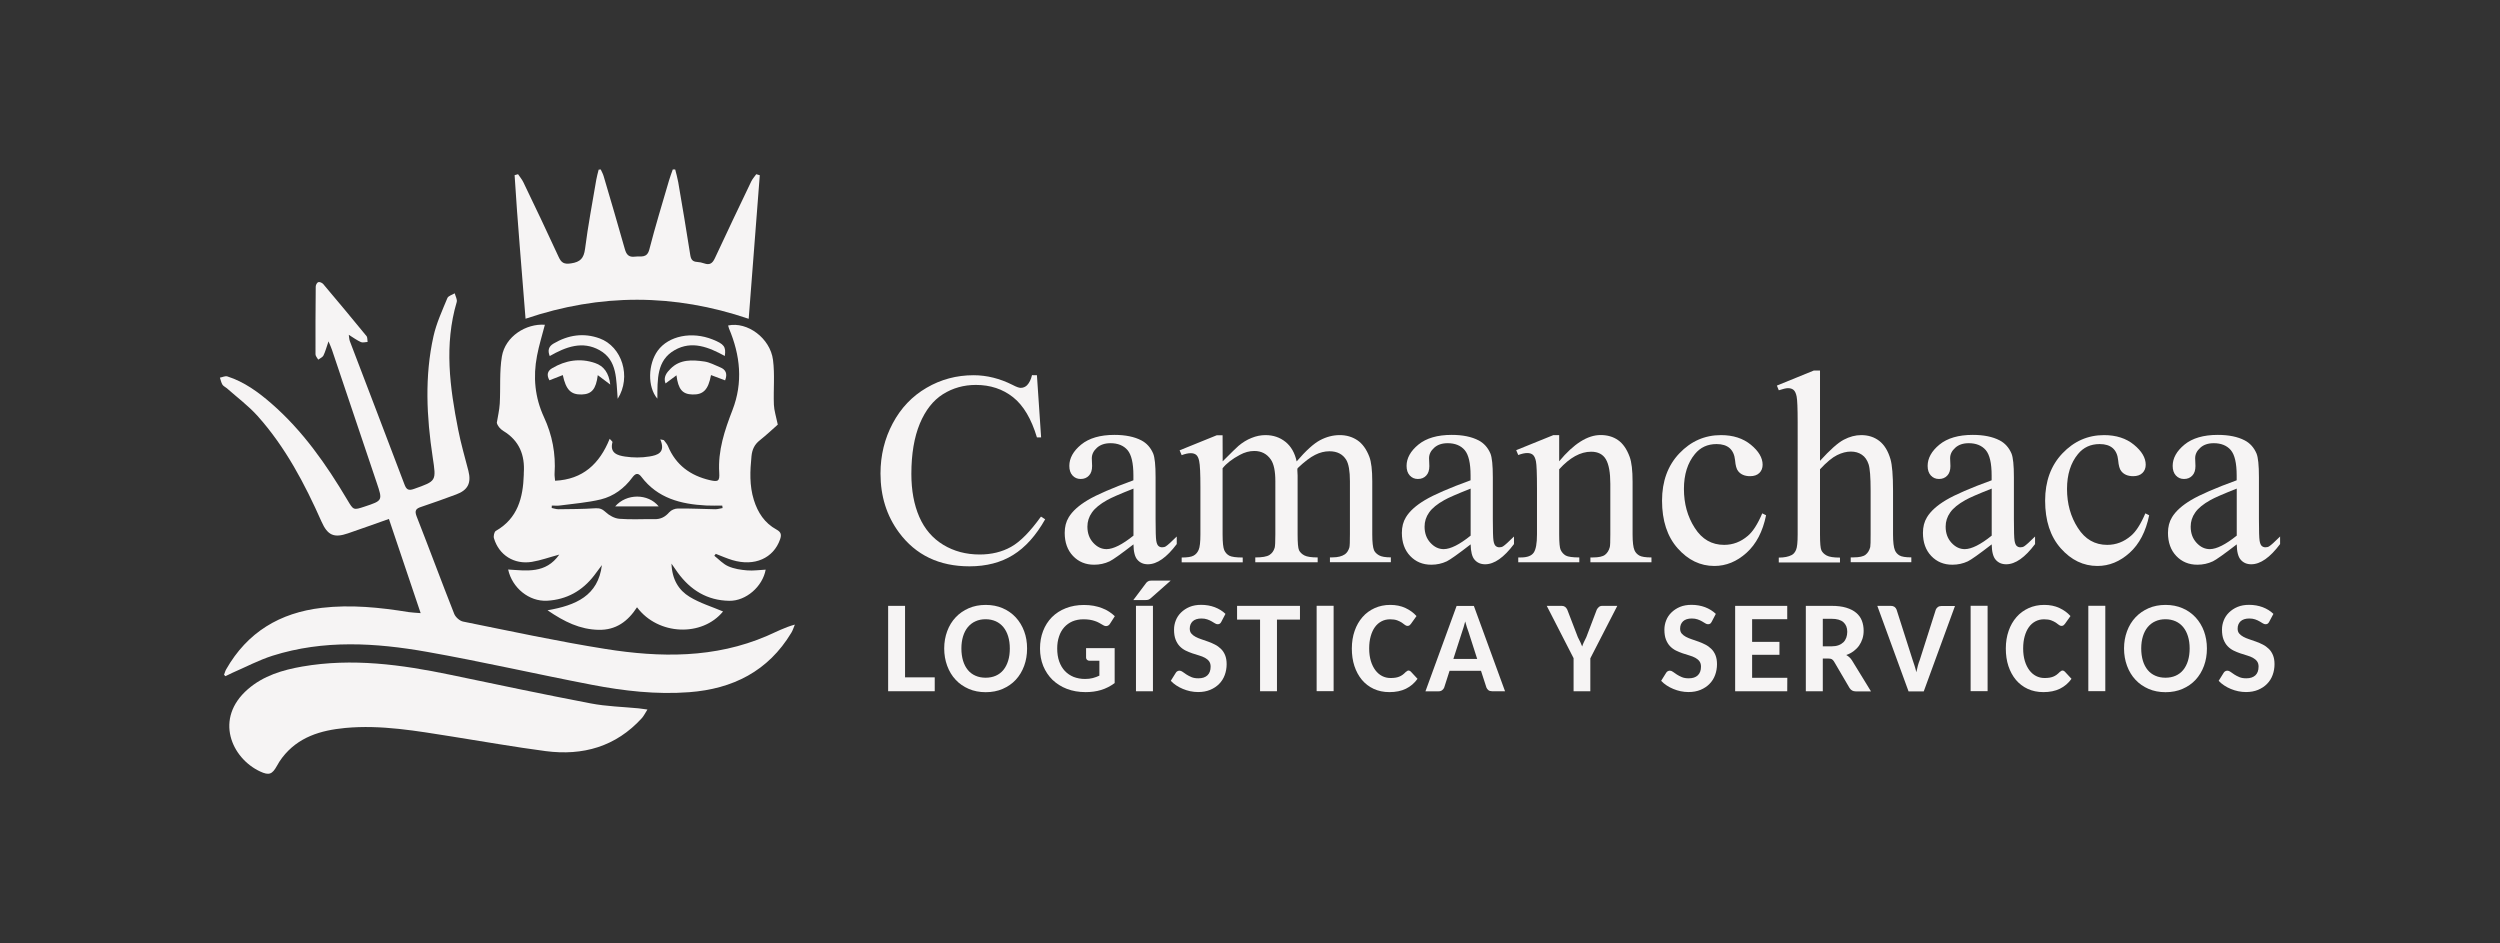 <?xml version="1.0" encoding="utf-8"?>
<!-- Generator: Adobe Illustrator 26.0.1, SVG Export Plug-In . SVG Version: 6.00 Build 0)  -->
<svg version="1.1" id="Capa_1" xmlns="http://www.w3.org/2000/svg" xmlns:xlink="http://www.w3.org/1999/xlink" x="0px" y="0px"
	 viewBox="0 0 340.26 128.38" style="enable-background:new 0 0 340.26 128.38;" xml:space="preserve">
<rect x="0" y="0" width="340.26" height="128.38" fill="#333333" stroke="none"/>
<style type="text/css">
	.st0{display:none;}
	.st1{fill:#F6F4F4;}
</style>
<g id="fondo" class="st0">
</g>
<g id="camanchaca">
	<g>
		<path class="st1" d="M104.39,86.55c-7.11,3.06-14.54,2.96-21.96,1.78c-6.5-1.03-12.94-2.43-19.4-3.73
			c-0.46-0.09-1.03-0.6-1.21-1.05c-1.74-4.4-3.38-8.85-5.11-13.25c-0.33-0.85-0.08-1.09,0.67-1.33c1.58-0.52,3.14-1.1,4.7-1.67
			c1.61-0.59,2.09-1.57,1.67-3.22c-0.48-1.86-1.02-3.71-1.39-5.6c-1.14-5.77-1.92-11.55-0.2-17.37c0.1-0.34-0.17-0.79-0.27-1.19
			c-0.35,0.21-0.88,0.35-1,0.65c-0.7,1.7-1.49,3.4-1.89,5.19c-1.22,5.46-0.94,10.97-0.11,16.46c0.49,3.27,0.55,3.23-2.56,4.33
			c-0.76,0.27-1.03,0.06-1.29-0.64c-2.46-6.5-4.95-13-7.43-19.49c-0.08-0.22-0.08-0.46-0.14-0.85c0.64,0.4,1.12,0.75,1.65,0.99
			c0.25,0.11,0.6-0.01,0.91-0.02c-0.05-0.27,0-0.62-0.15-0.8c-1.95-2.38-3.91-4.74-5.9-7.09c-0.14-0.16-0.48-0.31-0.66-0.25
			c-0.17,0.05-0.35,0.39-0.35,0.6c-0.03,3.08-0.04,6.15-0.03,9.23c0,0.24,0.24,0.48,0.37,0.72c0.24-0.18,0.59-0.32,0.71-0.56
			c0.26-0.53,0.41-1.13,0.69-1.93c0.23,0.55,0.37,0.84,0.47,1.15c2.03,6.03,4.06,12.06,6.09,18.09c0.82,2.43,0.82,2.43-1.65,3.25
			c-1.52,0.5-1.51,0.5-2.34-0.9c-2.87-4.83-6.06-9.4-10.33-13.12c-1.79-1.56-3.71-2.96-6.01-3.7c-0.29-0.09-0.67,0.11-1.01,0.17
			c0.11,0.32,0.17,0.67,0.34,0.95c0.13,0.21,0.4,0.32,0.6,0.49c1.41,1.25,2.94,2.39,4.19,3.78c3.79,4.24,6.41,9.22,8.7,14.38
			c0.83,1.86,1.69,2.25,3.6,1.59c1.81-0.62,3.62-1.27,5.57-1.96c1.44,4.27,2.85,8.45,4.32,12.82c-0.69-0.06-1.16-0.07-1.62-0.14
			c-3.93-0.64-7.87-1.04-11.84-0.58c-5.69,0.66-10.13,3.31-13.01,8.37c-0.13,0.23-0.2,0.5-0.29,0.74c0.06,0.06,0.13,0.12,0.19,0.19
			c0.31-0.15,0.61-0.31,0.93-0.45c1.83-0.79,3.61-1.74,5.5-2.34c6.94-2.19,14.01-1.76,21.01-0.52c7.5,1.33,14.93,3.04,22.42,4.48
			c4.37,0.84,8.79,1.35,13.26,1.01c5.93-0.45,10.75-2.85,13.9-8.09c0.21-0.34,0.32-0.74,0.48-1.11
			C106.75,85.4,105.6,86.03,104.39,86.55"/>
		<path class="st1" d="M80.42,95.74c-6.39-1.22-12.76-2.57-19.13-3.9c-6.67-1.39-13.36-2.3-20.16-1.12
			c-2.69,0.47-5.28,1.25-7.39,3.08c-4.62,4.01-2.22,9.39,1.66,11.2c1.22,0.57,1.65,0.39,2.29-0.76c0.21-0.39,0.45-0.77,0.72-1.12
			c2.16-2.82,5.24-3.72,8.57-4.04c4.92-0.46,9.74,0.41,14.57,1.17c4.24,0.67,8.46,1.42,12.72,1.98c5.06,0.66,9.55-0.6,13.09-4.49
			c0.27-0.3,0.45-0.69,0.76-1.17c-0.54-0.07-0.86-0.12-1.19-0.16C84.76,96.2,82.55,96.15,80.42,95.74"/>
		<path class="st1" d="M101.9,43.39c0.51-6.64,1.01-13.09,1.51-19.54c-0.16-0.05-0.32-0.09-0.48-0.14c-0.23,0.33-0.52,0.64-0.69,1
			c-1.66,3.47-3.32,6.94-4.94,10.43c-0.33,0.71-0.71,0.97-1.45,0.71c-0.31-0.11-0.65-0.18-0.98-0.2c-0.65-0.04-0.84-0.38-0.93-0.99
			c-0.51-3.29-1.07-6.58-1.63-9.86c-0.1-0.58-0.27-1.15-0.41-1.73c-0.11,0-0.22-0.01-0.33-0.01c-0.17,0.5-0.37,0.99-0.51,1.49
			c-0.91,3.12-1.87,6.24-2.68,9.39c-0.32,1.26-1.17,0.89-1.96,0.99c-0.85,0.11-1.17-0.29-1.38-1.04c-0.93-3.31-1.91-6.61-2.88-9.91
			c-0.09-0.32-0.26-0.61-0.4-0.92c-0.09,0.01-0.19,0.02-0.28,0.03c-0.11,0.45-0.24,0.89-0.32,1.35c-0.53,3.14-1.13,6.27-1.53,9.42
			c-0.17,1.3-0.64,1.8-1.92,1.99c-0.94,0.14-1.31-0.08-1.68-0.89c-1.56-3.4-3.17-6.77-4.79-10.14c-0.19-0.4-0.48-0.74-0.73-1.11
			l-0.47,0.13c0.4,6.47,0.98,12.93,1.49,19.54C81.73,39.92,91.76,39.95,101.9,43.39"/>
		<path class="st1" d="M80.99,49.41c-2.04-0.7-4.01-0.38-5.85,0.71c-0.63,0.37-0.77,0.92-0.36,1.64c0.63-0.25,1.21-0.48,1.82-0.71
			c0.43,2.02,1.11,2.68,2.58,2.64c1.35-0.04,1.94-0.72,2.18-2.63c0.53,0.4,1.01,0.76,1.7,1.28C82.87,50.76,82.19,49.82,80.99,49.41"
			/>
		<path class="st1" d="M92.07,51.08c0.24,1.91,0.81,2.57,2.16,2.61c1.49,0.05,2.17-0.64,2.54-2.64c0.64,0.24,1.27,0.48,1.92,0.72
			c0.35-0.9,0.1-1.47-0.68-1.78c-0.72-0.29-1.42-0.69-2.17-0.79c-1.62-0.23-3.29-0.32-4.58,0.99c-0.52,0.52-1.01,1.12-0.68,2
			C91.1,51.79,91.55,51.46,92.07,51.08"/>
		<path class="st1" d="M81.62,46.06c-2.19-0.8-4.29-0.47-6.28,0.7c-0.68,0.4-0.82,0.94-0.52,1.7c2.2-1.26,4.45-2.1,6.78-0.8
			c2.47,1.38,2.24,4.01,2.47,6.62C85.97,51.27,84.65,47.17,81.62,46.06"/>
		<path class="st1" d="M98.65,48.45c0.18-1.27-0.1-1.62-1.64-2.24c-2.86-1.15-6.02-0.5-7.49,1.52c-1.31,1.81-1.43,4.91-0.05,6.53
			c0.02-2.63-0.11-5.21,2.36-6.61C94.18,46.31,96.47,47.26,98.65,48.45"/>
		<path class="st1" d="M83.73,68.92h5.92C88.2,67.14,85.26,67.15,83.73,68.92 M97.36,69.31c-1.7-0.03-3.4-0.12-5.1-0.1
			c-0.4,0-0.91,0.21-1.17,0.51c-0.56,0.64-1.17,0.96-2.02,0.94c-1.59-0.03-3.19,0.08-4.77-0.05c-0.65-0.05-1.38-0.45-1.87-0.91
			c-0.46-0.43-0.82-0.56-1.44-0.52c-1.66,0.11-3.33,0.11-4.99,0.13c-0.3,0-0.61-0.11-0.91-0.17c0-0.11,0.01-0.22,0.01-0.33
			c0.37,0,0.75,0.04,1.11-0.01c1.86-0.25,3.75-0.39,5.57-0.83c1.75-0.43,3.2-1.51,4.29-2.99c0.38-0.51,0.75-0.71,1.22-0.09
			c2.21,2.93,5.38,3.73,8.81,3.91c0.73,0.04,1.47,0.01,2.2,0.01c0.02,0.11,0.04,0.23,0.05,0.34C98.02,69.2,97.69,69.31,97.36,69.31
			 M105.69,72.08c-1.62-0.88-2.55-2.31-3.09-4.04c-0.61-1.96-0.52-3.94-0.32-5.95c0.09-0.91,0.41-1.6,1.14-2.17
			c0.94-0.75,1.82-1.58,2.44-2.13c-0.23-1.12-0.5-1.91-0.53-2.71c-0.08-2.03,0.14-4.09-0.12-6.09c-0.38-2.97-3.5-5.25-6.11-4.69
			c0.04,0.14,0.07,0.28,0.12,0.41c1.54,3.65,1.93,7.35,0.47,11.11c-1.06,2.74-1.99,5.5-1.8,8.51c0.07,1.14-0.12,1.29-1.28,1.02
			c-2.65-0.62-4.63-2.06-5.7-4.64c-0.12-0.3-0.37-0.54-0.56-0.81c-0.16-0.03-0.32-0.07-0.48-0.1c0.78,1.85-0.44,2.16-1.49,2.33
			c-1.08,0.18-2.22,0.17-3.3,0.01c-1-0.15-2.13-0.45-1.72-1.97c0.02-0.06-0.13-0.16-0.38-0.45c-1.37,3.4-3.64,5.53-7.43,5.71
			c-0.03-0.4-0.09-0.69-0.07-0.98c0.18-2.68-0.32-5.26-1.44-7.67c-1.25-2.7-1.5-5.48-0.95-8.35c0.27-1.43,0.71-2.83,1.07-4.23
			c-2.55-0.19-5.39,1.58-5.85,4.31c-0.35,2.09-0.17,4.27-0.29,6.41c-0.05,0.88-0.26,1.74-0.4,2.61c0.08,0.41,0.44,0.85,0.9,1.13
			c2.17,1.32,2.94,3.29,2.77,5.72c0,0.07,0,0.15,0,0.22c-0.1,3.14-0.82,5.95-3.81,7.66c-0.21,0.12-0.34,0.71-0.25,1
			c0.68,2.29,2.74,3.6,5.16,3.21c1.21-0.2,2.39-0.63,3.73-0.99c-1.84,2.63-4.45,2.19-6.96,2.03c0.55,2.52,2.86,4.38,5.3,4.25
			c2.67-0.15,4.81-1.35,6.43-3.47c0.35-0.46,0.69-0.92,1.03-1.38c-0.51,4.17-3.54,5.48-7.4,6.15c2.32,1.59,4.42,2.6,6.93,2.66
			c2.39,0.06,4.01-1.16,5.25-3.07c2.88,3.85,8.88,4.04,11.71,0.57c-1.51-0.64-3.14-1.13-4.55-1.99c-1.48-0.9-2.39-2.35-2.47-4.52
			c0.4,0.58,0.62,0.9,0.85,1.22c1.74,2.39,4.03,3.8,7.03,3.84c2.26,0.03,4.52-1.93,4.94-4.24c-0.85,0.04-1.7,0.17-2.52,0.1
			c-0.87-0.07-1.78-0.21-2.57-0.56c-0.71-0.31-1.28-0.94-1.9-1.43c0.07-0.09,0.13-0.17,0.2-0.26c0.75,0.29,1.49,0.62,2.26,0.85
			c3.01,0.9,5.59-0.25,6.49-2.82C106.38,72.8,106.33,72.43,105.69,72.08"/>
		<path class="st1" d="M141.13,51.07l0.57,8.46h-0.57c-0.76-2.53-1.84-4.35-3.25-5.47c-1.41-1.11-3.09-1.67-5.06-1.67
			c-1.65,0-3.14,0.42-4.48,1.26c-1.33,0.84-2.38,2.17-3.15,4.01c-0.76,1.84-1.15,4.12-1.15,6.84c0,2.25,0.36,4.2,1.08,5.85
			s1.81,2.92,3.26,3.8c1.45,0.88,3.1,1.32,4.96,1.32c1.61,0,3.04-0.35,4.27-1.04c1.24-0.69,2.59-2.06,4.07-4.12l0.57,0.37
			c-1.25,2.21-2.7,3.83-4.37,4.86c-1.66,1.03-3.64,1.54-5.93,1.54c-4.12,0-7.31-1.53-9.58-4.59c-1.69-2.28-2.53-4.95-2.53-8.04
			c0-2.48,0.56-4.76,1.67-6.84s2.64-3.69,4.6-4.83c1.95-1.14,4.08-1.71,6.39-1.71c1.8,0,3.57,0.44,5.32,1.32
			c0.51,0.27,0.88,0.4,1.1,0.4c0.33,0,0.62-0.12,0.86-0.35c0.32-0.33,0.54-0.79,0.68-1.38L141.13,51.07L141.13,51.07z"/>
		<path class="st1" d="M154.27,72.9v-6.4c-1.85,0.73-3.04,1.25-3.58,1.56c-0.97,0.54-1.66,1.1-2.07,1.69
			c-0.42,0.59-0.62,1.23-0.62,1.93c0,0.88,0.26,1.61,0.79,2.19s1.13,0.87,1.82,0.87C151.53,74.73,152.75,74.12,154.27,72.9
			 M154.27,74.09c-1.72,1.33-2.81,2.1-3.25,2.31c-0.66,0.31-1.36,0.46-2.11,0.46c-1.16,0-2.12-0.4-2.87-1.19s-1.13-1.84-1.13-3.14
			c0-0.82,0.18-1.53,0.55-2.13c0.5-0.83,1.37-1.61,2.61-2.35c1.24-0.73,3.3-1.63,6.19-2.68v-0.66c0-1.68-0.27-2.82-0.8-3.45
			c-0.53-0.62-1.31-0.94-2.32-0.94c-0.77,0-1.38,0.21-1.84,0.62c-0.46,0.42-0.7,0.89-0.7,1.43l0.04,1.06c0,0.56-0.14,1-0.43,1.3
			c-0.29,0.31-0.66,0.46-1.13,0.46c-0.45,0-0.82-0.16-1.11-0.48s-0.43-0.75-0.43-1.3c0-1.05,0.54-2.02,1.61-2.9
			c1.08-0.88,2.59-1.32,4.53-1.32c1.49,0,2.71,0.25,3.67,0.75c0.72,0.38,1.25,0.97,1.6,1.78c0.22,0.53,0.33,1.6,0.33,3.23v5.7
			c0,1.6,0.03,2.58,0.09,2.94s0.16,0.6,0.3,0.72s0.3,0.18,0.49,0.18c0.2,0,0.37-0.04,0.51-0.13c0.26-0.16,0.75-0.61,1.49-1.34v1.03
			c-1.37,1.83-2.68,2.75-3.93,2.75c-0.6,0-1.08-0.21-1.43-0.62C154.46,75.8,154.28,75.09,154.27,74.09"/>
		<path class="st1" d="M166.41,62.79c1.22-1.22,1.94-1.93,2.16-2.11c0.55-0.46,1.14-0.83,1.78-1.08c0.64-0.26,1.27-0.38,1.89-0.38
			c1.05,0,1.96,0.31,2.72,0.92c0.76,0.61,1.27,1.5,1.52,2.66c1.26-1.47,2.32-2.43,3.19-2.89s1.76-0.69,2.68-0.69
			c0.89,0,1.68,0.23,2.38,0.69c0.69,0.46,1.24,1.21,1.64,2.25c0.27,0.71,0.4,1.82,0.4,3.34v7.23c0,1.05,0.08,1.77,0.24,2.16
			c0.12,0.27,0.35,0.5,0.68,0.69c0.33,0.19,0.87,0.28,1.61,0.28v0.66h-8.29v-0.66h0.35c0.72,0,1.28-0.14,1.69-0.42
			c0.28-0.2,0.48-0.51,0.61-0.94c0.05-0.21,0.07-0.8,0.07-1.78v-7.23c0-1.37-0.17-2.34-0.5-2.9c-0.48-0.78-1.24-1.17-2.29-1.17
			c-0.65,0-1.3,0.16-1.95,0.49c-0.65,0.32-1.45,0.93-2.38,1.81l-0.04,0.2l0.04,0.79v8.02c0,1.15,0.06,1.86,0.19,2.15
			c0.13,0.28,0.37,0.52,0.72,0.71c0.36,0.19,0.96,0.28,1.82,0.28v0.66h-8.49v-0.66c0.93,0,1.57-0.11,1.92-0.33
			c0.35-0.22,0.59-0.55,0.72-0.99c0.06-0.21,0.09-0.81,0.09-1.82V65.5c0-1.37-0.2-2.35-0.61-2.95c-0.54-0.78-1.29-1.17-2.26-1.17
			c-0.66,0-1.32,0.18-1.96,0.53c-1.02,0.54-1.8,1.14-2.35,1.82v9.01c0,1.1,0.08,1.82,0.23,2.15s0.38,0.58,0.68,0.74
			c0.3,0.16,0.91,0.25,1.83,0.25v0.66h-8.31v-0.66c0.77,0,1.31-0.08,1.61-0.25c0.31-0.16,0.54-0.43,0.7-0.79s0.24-1.06,0.24-2.1
			v-6.42c0-1.85-0.05-3.04-0.17-3.58c-0.08-0.4-0.22-0.68-0.4-0.83s-0.43-0.23-0.75-0.23c-0.34,0-0.75,0.09-1.23,0.27l-0.28-0.66
			l5.06-2.05h0.79L166.41,62.79L166.41,62.79z"/>
		<path class="st1" d="M200.16,72.9v-6.4c-1.85,0.73-3.04,1.25-3.58,1.56c-0.97,0.54-1.66,1.1-2.07,1.69
			c-0.42,0.59-0.62,1.23-0.62,1.93c0,0.88,0.26,1.61,0.79,2.19s1.13,0.87,1.82,0.87C197.42,74.73,198.65,74.12,200.16,72.9
			 M200.16,74.09c-1.72,1.33-2.81,2.1-3.25,2.31c-0.66,0.31-1.36,0.46-2.11,0.46c-1.16,0-2.12-0.4-2.87-1.19s-1.13-1.84-1.13-3.14
			c0-0.82,0.18-1.53,0.55-2.13c0.5-0.83,1.37-1.61,2.61-2.35c1.24-0.73,3.3-1.63,6.19-2.68v-0.66c0-1.68-0.27-2.82-0.8-3.45
			c-0.53-0.62-1.31-0.94-2.32-0.94c-0.77,0-1.38,0.21-1.83,0.62c-0.47,0.42-0.7,0.89-0.7,1.43l0.04,1.06c0,0.56-0.14,1-0.43,1.3
			c-0.29,0.31-0.66,0.46-1.13,0.46c-0.45,0-0.82-0.16-1.11-0.48s-0.43-0.75-0.43-1.3c0-1.05,0.54-2.02,1.61-2.9
			c1.08-0.88,2.59-1.32,4.53-1.32c1.49,0,2.71,0.25,3.67,0.75c0.72,0.38,1.25,0.97,1.6,1.78c0.22,0.53,0.33,1.6,0.33,3.23v5.7
			c0,1.6,0.03,2.58,0.09,2.94s0.16,0.6,0.3,0.72s0.3,0.18,0.49,0.18c0.2,0,0.37-0.04,0.51-0.13c0.26-0.16,0.75-0.61,1.49-1.34v1.03
			c-1.37,1.83-2.68,2.75-3.93,2.75c-0.6,0-1.08-0.21-1.43-0.62C200.36,75.8,200.18,75.09,200.16,74.09"/>
		<path class="st1" d="M212.22,62.77c1.97-2.37,3.85-3.56,5.63-3.56c0.92,0,1.71,0.23,2.37,0.69c0.66,0.46,1.19,1.21,1.58,2.27
			c0.27,0.73,0.4,1.86,0.4,3.38v7.17c0,1.06,0.09,1.79,0.26,2.17c0.13,0.31,0.35,0.54,0.65,0.72c0.3,0.17,0.85,0.26,1.66,0.26v0.66
			h-8.31v-0.66h0.35c0.78,0,1.33-0.12,1.64-0.36s0.53-0.59,0.65-1.05c0.05-0.18,0.07-0.76,0.07-1.73v-6.88c0-1.53-0.2-2.64-0.6-3.33
			c-0.4-0.69-1.07-1.04-2.01-1.04c-1.46,0-2.9,0.8-4.35,2.39v8.86c0,1.14,0.07,1.84,0.2,2.11c0.17,0.36,0.41,0.61,0.71,0.78
			c0.3,0.16,0.91,0.25,1.83,0.25v0.66h-8.31v-0.66h0.37c0.86,0,1.43-0.22,1.73-0.65s0.45-1.26,0.45-2.49v-6.24
			c0-2.02-0.05-3.25-0.14-3.69s-0.23-0.74-0.42-0.9s-0.44-0.24-0.76-0.24c-0.34,0-0.75,0.09-1.23,0.27l-0.28-0.66l5.06-2.05h0.79
			v3.55H212.22z"/>
		<path class="st1" d="M240.37,70.13c-0.45,2.21-1.34,3.92-2.66,5.11s-2.78,1.79-4.38,1.79c-1.91,0-3.57-0.8-4.99-2.4
			s-2.13-3.77-2.13-6.49c0-2.64,0.79-4.79,2.36-6.44c1.57-1.65,3.46-2.48,5.66-2.48c1.65,0,3.01,0.44,4.07,1.31
			c1.06,0.87,1.6,1.78,1.6,2.72c0,0.46-0.15,0.84-0.45,1.13s-0.72,0.43-1.26,0.43c-0.72,0-1.27-0.23-1.63-0.7
			c-0.21-0.26-0.35-0.75-0.41-1.47c-0.07-0.72-0.32-1.27-0.74-1.65c-0.43-0.37-1.02-0.55-1.78-0.55c-1.22,0-2.21,0.45-2.95,1.36
			c-0.99,1.2-1.49,2.78-1.49,4.75c0,2.01,0.49,3.78,1.48,5.31c0.98,1.54,2.31,2.3,3.99,2.3c1.2,0,2.27-0.41,3.23-1.23
			c0.67-0.56,1.33-1.58,1.96-3.06L240.37,70.13z"/>
		<path class="st1" d="M247.71,50.43v12.29c1.36-1.49,2.43-2.45,3.23-2.87s1.59-0.63,2.38-0.63c0.95,0,1.77,0.26,2.46,0.79
			c0.68,0.53,1.19,1.35,1.52,2.48c0.23,0.78,0.35,2.21,0.35,4.29v5.94c0,1.06,0.09,1.79,0.26,2.18c0.12,0.29,0.33,0.53,0.62,0.7
			s0.83,0.26,1.61,0.26v0.66h-8.25v-0.66h0.39c0.78,0,1.33-0.12,1.63-0.36c0.31-0.24,0.52-0.59,0.64-1.05
			c0.04-0.2,0.05-0.77,0.05-1.72v-5.94c0-1.83-0.09-3.04-0.28-3.61s-0.49-1.01-0.91-1.29c-0.42-0.29-0.92-0.43-1.5-0.43
			c-0.6,0-1.22,0.16-1.87,0.48s-1.43,0.96-2.33,1.93v8.88c0,1.15,0.06,1.87,0.19,2.15s0.37,0.52,0.72,0.71s0.95,0.28,1.81,0.28v0.66
			h-8.33v-0.66c0.75,0,1.33-0.12,1.76-0.35c0.24-0.12,0.44-0.35,0.59-0.7c0.15-0.34,0.22-1.04,0.22-2.09V57.51
			c0-1.92-0.05-3.1-0.14-3.54c-0.09-0.44-0.23-0.74-0.42-0.9s-0.44-0.24-0.76-0.24c-0.26,0-0.67,0.1-1.25,0.29l-0.26-0.64l5.03-2.05
			C246.87,50.43,247.71,50.43,247.71,50.43z"/>
		<path class="st1" d="M271.08,72.9v-6.4c-1.85,0.73-3.04,1.25-3.58,1.56c-0.97,0.54-1.66,1.1-2.07,1.69
			c-0.42,0.59-0.62,1.23-0.62,1.93c0,0.88,0.26,1.61,0.79,2.19s1.13,0.87,1.82,0.87C268.34,74.73,269.57,74.12,271.08,72.9
			 M271.08,74.09c-1.72,1.33-2.81,2.1-3.25,2.31c-0.66,0.31-1.36,0.46-2.11,0.46c-1.16,0-2.12-0.4-2.87-1.19s-1.13-1.84-1.13-3.14
			c0-0.82,0.18-1.53,0.55-2.13c0.5-0.83,1.37-1.61,2.61-2.35c1.24-0.73,3.3-1.63,6.19-2.68v-0.66c0-1.68-0.27-2.82-0.8-3.45
			c-0.53-0.62-1.31-0.94-2.32-0.94c-0.77,0-1.38,0.21-1.83,0.62c-0.47,0.42-0.7,0.89-0.7,1.43l0.04,1.06c0,0.56-0.14,1-0.43,1.3
			c-0.29,0.31-0.66,0.46-1.13,0.46c-0.45,0-0.82-0.16-1.11-0.48c-0.29-0.32-0.43-0.75-0.43-1.3c0-1.05,0.54-2.02,1.61-2.9
			c1.08-0.88,2.59-1.32,4.53-1.32c1.49,0,2.71,0.25,3.67,0.75c0.72,0.38,1.25,0.97,1.6,1.78c0.22,0.53,0.33,1.6,0.33,3.23v5.7
			c0,1.6,0.03,2.58,0.09,2.94s0.16,0.6,0.3,0.72c0.14,0.12,0.3,0.18,0.49,0.18c0.2,0,0.37-0.04,0.51-0.13
			c0.26-0.16,0.75-0.61,1.49-1.34v1.03c-1.37,1.83-2.68,2.75-3.93,2.75c-0.6,0-1.08-0.21-1.43-0.62
			C271.28,75.8,271.09,75.09,271.08,74.09"/>
		<path class="st1" d="M292.51,70.13c-0.45,2.21-1.34,3.92-2.66,5.11s-2.78,1.79-4.38,1.79c-1.91,0-3.57-0.8-4.99-2.4
			c-1.42-1.6-2.13-3.77-2.13-6.49c0-2.64,0.79-4.79,2.36-6.44c1.57-1.65,3.46-2.48,5.66-2.48c1.65,0,3.01,0.44,4.07,1.31
			c1.06,0.87,1.6,1.78,1.6,2.72c0,0.46-0.15,0.84-0.45,1.13c-0.3,0.29-0.72,0.43-1.26,0.43c-0.72,0-1.27-0.23-1.63-0.7
			c-0.21-0.26-0.35-0.75-0.41-1.47c-0.07-0.72-0.31-1.27-0.74-1.65c-0.43-0.37-1.02-0.55-1.78-0.55c-1.22,0-2.21,0.45-2.95,1.36
			c-0.99,1.2-1.49,2.78-1.49,4.75c0,2.01,0.49,3.78,1.48,5.31c0.98,1.54,2.31,2.3,3.99,2.3c1.2,0,2.27-0.41,3.23-1.23
			c0.67-0.56,1.33-1.58,1.96-3.06L292.51,70.13z"/>
		<path class="st1" d="M304.43,72.9v-6.4c-1.85,0.73-3.04,1.25-3.58,1.56c-0.97,0.54-1.66,1.1-2.07,1.69
			c-0.42,0.59-0.62,1.23-0.62,1.93c0,0.88,0.26,1.61,0.79,2.19s1.13,0.87,1.82,0.87C301.69,74.73,302.91,74.12,304.43,72.9
			 M304.43,74.09c-1.72,1.33-2.81,2.1-3.25,2.31c-0.66,0.31-1.36,0.46-2.11,0.46c-1.16,0-2.12-0.4-2.87-1.19s-1.13-1.84-1.13-3.14
			c0-0.82,0.18-1.53,0.55-2.13c0.5-0.83,1.37-1.61,2.61-2.35c1.24-0.73,3.3-1.63,6.19-2.68v-0.66c0-1.68-0.27-2.82-0.8-3.45
			c-0.53-0.62-1.31-0.94-2.32-0.94c-0.77,0-1.38,0.21-1.83,0.62c-0.47,0.42-0.7,0.89-0.7,1.43l0.04,1.06c0,0.56-0.14,1-0.43,1.3
			c-0.29,0.31-0.66,0.46-1.13,0.46c-0.45,0-0.82-0.16-1.11-0.48c-0.29-0.32-0.43-0.75-0.43-1.3c0-1.05,0.54-2.02,1.61-2.9
			c1.08-0.88,2.59-1.32,4.53-1.32c1.49,0,2.71,0.25,3.67,0.75c0.72,0.38,1.25,0.97,1.6,1.78c0.22,0.53,0.33,1.6,0.33,3.23v5.7
			c0,1.6,0.03,2.58,0.09,2.94s0.16,0.6,0.3,0.72c0.14,0.12,0.3,0.18,0.49,0.18c0.2,0,0.37-0.04,0.51-0.13
			c0.26-0.16,0.75-0.61,1.49-1.34v1.03c-1.37,1.83-2.68,2.75-3.93,2.75c-0.6,0-1.08-0.21-1.43-0.62
			C304.63,75.8,304.44,75.09,304.43,74.09"/>
		<polygon class="st1" points="123.18,92.19 127.22,92.19 127.22,94.08 120.88,94.08 120.88,82.46 123.18,82.46 		"/>
		<path class="st1" d="M137.44,88.26c0-0.62-0.08-1.17-0.23-1.66c-0.15-0.49-0.37-0.91-0.65-1.25s-0.63-0.61-1.03-0.79
			c-0.41-0.18-0.86-0.28-1.38-0.28s-0.97,0.09-1.38,0.28c-0.41,0.18-0.75,0.45-1.04,0.79c-0.28,0.34-0.5,0.76-0.65,1.25
			s-0.23,1.04-0.23,1.66s0.08,1.18,0.23,1.68c0.15,0.49,0.37,0.91,0.65,1.25s0.63,0.6,1.04,0.78c0.41,0.18,0.87,0.27,1.38,0.27
			s0.97-0.09,1.38-0.27s0.75-0.44,1.03-0.78s0.5-0.76,0.65-1.25C137.37,89.44,137.44,88.88,137.44,88.26 M139.79,88.26
			c0,0.85-0.13,1.64-0.4,2.37c-0.27,0.73-0.65,1.36-1.14,1.89s-1.09,0.94-1.78,1.24c-0.69,0.3-1.46,0.45-2.31,0.45
			c-0.85,0-1.62-0.15-2.31-0.45c-0.69-0.3-1.29-0.71-1.78-1.24c-0.5-0.53-0.88-1.16-1.15-1.89c-0.27-0.73-0.41-1.52-0.41-2.37
			c0-0.85,0.14-1.63,0.41-2.36s0.65-1.35,1.15-1.88s1.09-0.94,1.78-1.24c0.69-0.3,1.46-0.45,2.31-0.45c0.85,0,1.62,0.15,2.31,0.45
			c0.69,0.3,1.29,0.72,1.78,1.25s0.87,1.16,1.14,1.88S139.79,87.41,139.79,88.26"/>
		<path class="st1" d="M149.86,93.91c-0.66,0.2-1.36,0.29-2.1,0.29c-0.94,0-1.79-0.15-2.55-0.44c-0.76-0.29-1.41-0.71-1.96-1.23
			c-0.54-0.53-0.96-1.16-1.26-1.88c-0.29-0.73-0.44-1.52-0.44-2.38c0-0.87,0.14-1.67,0.42-2.39c0.28-0.73,0.68-1.35,1.2-1.88
			c0.52-0.52,1.15-0.93,1.89-1.22s1.56-0.44,2.47-0.44c0.47,0,0.91,0.04,1.32,0.11c0.41,0.08,0.79,0.18,1.14,0.32
			c0.35,0.13,0.67,0.29,0.96,0.48c0.29,0.19,0.55,0.39,0.78,0.62l-0.66,1.03c-0.1,0.16-0.23,0.26-0.4,0.3s-0.35,0-0.54-0.12
			c-0.18-0.11-0.36-0.21-0.54-0.31s-0.37-0.18-0.58-0.25s-0.44-0.13-0.69-0.17s-0.54-0.06-0.87-0.06c-0.55,0-1.04,0.1-1.48,0.28
			c-0.44,0.19-0.81,0.46-1.12,0.8c-0.31,0.35-0.55,0.76-0.71,1.26c-0.17,0.49-0.25,1.04-0.25,1.64c0,0.65,0.09,1.24,0.27,1.75
			c0.18,0.51,0.44,0.95,0.77,1.3c0.33,0.35,0.73,0.62,1.19,0.81c0.47,0.18,0.99,0.28,1.56,0.28c0.39,0,0.73-0.04,1.04-0.12
			s0.61-0.19,0.91-0.33v-2.03h-1.34c-0.14,0-0.25-0.04-0.34-0.12c-0.08-0.08-0.13-0.18-0.13-0.3v-1.3h3.89v4.76
			C151.14,93.39,150.52,93.71,149.86,93.91"/>
		<path class="st1" d="M156.92,94.08h-2.31V82.45h2.31V94.08z M159.34,79.02l-2.74,2.42c-0.12,0.1-0.23,0.16-0.33,0.19
			s-0.24,0.04-0.41,0.04h-1.61l1.72-2.29c0.06-0.08,0.12-0.15,0.18-0.19c0.06-0.05,0.12-0.08,0.19-0.11s0.15-0.04,0.23-0.05
			s0.19-0.01,0.3-0.01C156.87,79.02,159.34,79.02,159.34,79.02z"/>
		<path class="st1" d="M166.22,84.64c-0.06,0.12-0.13,0.2-0.21,0.25s-0.18,0.07-0.29,0.07s-0.23-0.04-0.36-0.12
			s-0.28-0.17-0.45-0.27s-0.37-0.19-0.6-0.27c-0.23-0.08-0.49-0.12-0.79-0.12c-0.52,0-0.92,0.13-1.19,0.38
			c-0.27,0.26-0.4,0.59-0.4,1.01c0,0.26,0.07,0.48,0.21,0.65s0.33,0.32,0.57,0.45s0.51,0.24,0.81,0.34s0.61,0.21,0.92,0.32
			c0.32,0.11,0.62,0.25,0.92,0.4s0.57,0.35,0.81,0.58c0.24,0.23,0.43,0.52,0.57,0.86c0.14,0.34,0.21,0.75,0.21,1.23
			c0,0.52-0.09,1.02-0.26,1.48c-0.17,0.46-0.42,0.86-0.76,1.2c-0.33,0.34-0.74,0.61-1.22,0.81s-1.03,0.3-1.65,0.3
			c-0.35,0-0.7-0.04-1.05-0.11s-0.68-0.18-1-0.31s-0.62-0.29-0.91-0.48c-0.29-0.19-0.54-0.4-0.75-0.63l0.68-1.09
			c0.05-0.09,0.12-0.16,0.21-0.21c0.09-0.05,0.19-0.08,0.29-0.08c0.14,0,0.28,0.05,0.43,0.16s0.32,0.23,0.52,0.36
			s0.43,0.25,0.69,0.36c0.26,0.11,0.57,0.16,0.94,0.16c0.53,0,0.93-0.13,1.22-0.4c0.29-0.27,0.44-0.66,0.44-1.19
			c0-0.3-0.07-0.54-0.21-0.73s-0.33-0.34-0.56-0.47c-0.23-0.13-0.5-0.23-0.8-0.32s-0.61-0.19-0.92-0.29
			c-0.31-0.11-0.62-0.23-0.92-0.38c-0.3-0.15-0.57-0.35-0.8-0.59s-0.42-0.55-0.56-0.91s-0.21-0.81-0.21-1.35
			c0-0.43,0.08-0.84,0.24-1.25s0.4-0.77,0.72-1.08s0.7-0.57,1.16-0.76s0.98-0.28,1.57-0.28c0.67,0,1.28,0.11,1.85,0.32
			c0.57,0.22,1.06,0.52,1.46,0.91L166.22,84.64z"/>
		<polygon class="st1" points="176.93,82.46 176.93,84.33 173.8,84.33 173.8,94.08 171.5,94.08 171.5,84.33 168.37,84.33 
			168.37,82.46 		"/>
		<rect x="179.2" y="82.45" class="st1" width="2.31" height="11.62"/>
		<path class="st1" d="M191.69,91.26c0.12,0,0.23,0.05,0.32,0.14l0.92,0.99c-0.42,0.59-0.95,1.04-1.58,1.35s-1.38,0.46-2.25,0.46
			c-0.79,0-1.5-0.15-2.13-0.44s-1.17-0.71-1.61-1.23c-0.44-0.53-0.78-1.16-1.02-1.88c-0.24-0.73-0.35-1.52-0.35-2.39
			s0.13-1.67,0.38-2.39c0.25-0.73,0.61-1.35,1.07-1.88s1.01-0.93,1.65-1.22s1.35-0.44,2.12-0.44c0.78,0,1.47,0.14,2.07,0.42
			s1.1,0.64,1.51,1.1l-0.77,1.08c-0.05,0.06-0.11,0.12-0.18,0.18c-0.07,0.05-0.16,0.08-0.28,0.08s-0.24-0.05-0.35-0.14
			s-0.25-0.2-0.42-0.31s-0.37-0.21-0.63-0.31c-0.25-0.09-0.57-0.14-0.96-0.14c-0.43,0-0.81,0.09-1.16,0.27s-0.65,0.44-0.9,0.78
			s-0.44,0.76-0.58,1.25s-0.21,1.05-0.21,1.68c0,0.64,0.08,1.2,0.23,1.7s0.36,0.91,0.62,1.26c0.26,0.34,0.56,0.6,0.91,0.78
			s0.73,0.27,1.13,0.27c0.24,0,0.46-0.01,0.65-0.04c0.19-0.03,0.37-0.07,0.54-0.14s0.32-0.15,0.47-0.26s0.29-0.24,0.44-0.39
			c0.06-0.05,0.12-0.09,0.18-0.12C191.56,91.28,191.63,91.26,191.69,91.26"/>
		<path class="st1" d="M197.81,89.68h3.24L199.87,86c-0.07-0.18-0.14-0.39-0.22-0.63s-0.15-0.51-0.23-0.79
			c-0.07,0.29-0.14,0.55-0.22,0.8c-0.08,0.24-0.15,0.46-0.21,0.64L197.81,89.68z M204.84,94.08h-1.77c-0.2,0-0.37-0.05-0.49-0.14
			c-0.12-0.1-0.21-0.22-0.27-0.36l-0.74-2.28h-4.28l-0.73,2.28c-0.05,0.13-0.14,0.25-0.27,0.35c-0.13,0.11-0.29,0.16-0.49,0.16
			h-1.79l4.24-11.62h2.35L204.84,94.08z"/>
		<path class="st1" d="M216.45,89.6v4.48h-2.28v-4.5l-3.65-7.12h2.04c0.19,0,0.34,0.05,0.46,0.14c0.12,0.09,0.21,0.22,0.29,0.37
			l1.44,3.75c0.12,0.23,0.23,0.45,0.33,0.66c0.1,0.2,0.18,0.41,0.26,0.61c0.06-0.2,0.14-0.41,0.24-0.61c0.09-0.2,0.2-0.42,0.32-0.65
			l1.43-3.76c0.06-0.12,0.16-0.24,0.28-0.35s0.28-0.16,0.47-0.16h2.04L216.45,89.6z"/>
		<path class="st1" d="M232.96,84.64c-0.06,0.12-0.13,0.2-0.21,0.25s-0.18,0.07-0.29,0.07s-0.23-0.04-0.36-0.12
			s-0.28-0.17-0.45-0.27s-0.37-0.19-0.6-0.27c-0.23-0.08-0.49-0.12-0.79-0.12c-0.52,0-0.92,0.13-1.19,0.38
			c-0.27,0.26-0.4,0.59-0.4,1.01c0,0.26,0.07,0.48,0.21,0.65s0.33,0.32,0.57,0.45s0.51,0.24,0.81,0.34s0.61,0.21,0.92,0.32
			c0.32,0.11,0.62,0.25,0.92,0.4s0.57,0.35,0.81,0.58c0.24,0.23,0.43,0.52,0.57,0.86c0.14,0.34,0.21,0.75,0.21,1.23
			c0,0.52-0.09,1.02-0.26,1.48c-0.17,0.46-0.42,0.86-0.76,1.2c-0.33,0.34-0.74,0.61-1.22,0.81s-1.03,0.3-1.65,0.3
			c-0.35,0-0.7-0.04-1.05-0.11s-0.68-0.18-1-0.31s-0.62-0.29-0.91-0.48c-0.29-0.19-0.54-0.4-0.75-0.63l0.68-1.09
			c0.05-0.09,0.12-0.16,0.21-0.21c0.09-0.05,0.19-0.08,0.29-0.08c0.14,0,0.28,0.05,0.43,0.16s0.32,0.23,0.52,0.36
			s0.43,0.25,0.69,0.36c0.26,0.11,0.57,0.16,0.94,0.16c0.53,0,0.93-0.13,1.22-0.4c0.29-0.27,0.44-0.66,0.44-1.19
			c0-0.3-0.07-0.54-0.21-0.73s-0.33-0.34-0.56-0.47c-0.23-0.13-0.5-0.23-0.8-0.32s-0.61-0.19-0.92-0.29
			c-0.31-0.11-0.62-0.23-0.92-0.38c-0.3-0.15-0.57-0.35-0.8-0.59s-0.42-0.55-0.56-0.91s-0.21-0.81-0.21-1.35
			c0-0.43,0.08-0.84,0.24-1.25s0.4-0.77,0.72-1.08s0.7-0.57,1.16-0.76s0.98-0.28,1.57-0.28c0.67,0,1.28,0.11,1.85,0.32
			c0.57,0.22,1.05,0.52,1.46,0.91L232.96,84.64z"/>
		<polygon class="st1" points="243.25,82.46 243.25,84.28 238.47,84.28 238.47,87.36 242.19,87.36 242.19,89.12 238.47,89.12 
			238.47,92.25 243.26,92.25 243.25,94.08 236.16,94.08 236.16,82.46 		"/>
		<path class="st1" d="M248.09,87.97h1.17c0.37,0,0.7-0.05,0.97-0.15s0.49-0.24,0.67-0.41c0.17-0.17,0.3-0.38,0.39-0.63
			c0.08-0.24,0.13-0.51,0.13-0.79c0-0.57-0.18-1-0.53-1.31s-0.89-0.46-1.61-0.46h-1.19V87.97z M248.09,89.61v4.47h-2.31V82.46h3.5
			c0.78,0,1.44,0.08,2,0.25c0.55,0.17,1.01,0.4,1.36,0.7c0.35,0.3,0.61,0.65,0.77,1.07s0.24,0.87,0.24,1.37
			c0,0.38-0.05,0.74-0.16,1.08c-0.11,0.34-0.26,0.65-0.46,0.94c-0.2,0.28-0.45,0.53-0.74,0.75c-0.29,0.22-0.63,0.4-1.01,0.53
			c0.15,0.08,0.28,0.18,0.41,0.29s0.25,0.25,0.36,0.42l2.6,4.24h-2.07c-0.37,0-0.65-0.15-0.85-0.46l-2.12-3.62
			c-0.09-0.14-0.19-0.24-0.29-0.3c-0.11-0.06-0.26-0.09-0.46-0.09h-0.77V89.61z"/>
		<path class="st1" d="M255.51,82.46h1.85c0.2,0,0.36,0.05,0.49,0.14s0.22,0.22,0.28,0.37l2.19,6.86c0.09,0.24,0.17,0.5,0.26,0.78
			s0.17,0.57,0.24,0.88c0.06-0.31,0.14-0.61,0.21-0.89c0.08-0.28,0.16-0.54,0.26-0.78l2.18-6.84c0.05-0.13,0.14-0.25,0.27-0.35
			c0.13-0.1,0.3-0.15,0.49-0.15h1.85l-4.25,11.62h-2.07L255.51,82.46z"/>
		<rect x="268.21" y="82.45" class="st1" width="2.31" height="11.62"/>
		<path class="st1" d="M280.7,91.26c0.12,0,0.23,0.05,0.32,0.14l0.92,0.99c-0.42,0.59-0.95,1.04-1.58,1.35
			c-0.63,0.31-1.38,0.46-2.25,0.46c-0.79,0-1.5-0.15-2.13-0.44s-1.17-0.71-1.61-1.23c-0.44-0.53-0.78-1.16-1.02-1.88
			c-0.24-0.73-0.35-1.52-0.35-2.39s0.13-1.67,0.38-2.39c0.25-0.73,0.61-1.35,1.07-1.88c0.46-0.53,1.01-0.93,1.65-1.22
			c0.64-0.29,1.35-0.44,2.12-0.44c0.78,0,1.47,0.14,2.07,0.42s1.1,0.64,1.51,1.1l-0.77,1.08c-0.05,0.06-0.11,0.12-0.18,0.18
			c-0.07,0.05-0.16,0.08-0.28,0.08s-0.24-0.05-0.35-0.14c-0.11-0.09-0.25-0.2-0.42-0.31s-0.37-0.21-0.63-0.31
			c-0.25-0.09-0.57-0.14-0.96-0.14c-0.43,0-0.81,0.09-1.16,0.27s-0.65,0.44-0.9,0.78s-0.44,0.76-0.58,1.25
			c-0.14,0.49-0.21,1.05-0.21,1.68c0,0.64,0.08,1.2,0.23,1.7c0.15,0.5,0.36,0.91,0.62,1.26c0.26,0.34,0.56,0.6,0.91,0.78
			s0.73,0.27,1.13,0.27c0.24,0,0.46-0.01,0.65-0.04s0.37-0.07,0.54-0.14s0.32-0.15,0.47-0.26s0.29-0.24,0.44-0.39
			c0.06-0.05,0.12-0.09,0.18-0.12C280.58,91.28,280.64,91.26,280.7,91.26"/>
		<rect x="284.23" y="82.45" class="st1" width="2.31" height="11.62"/>
		<path class="st1" d="M298.02,88.26c0-0.62-0.08-1.17-0.23-1.66c-0.15-0.49-0.37-0.91-0.65-1.25s-0.63-0.61-1.03-0.79
			c-0.41-0.18-0.86-0.28-1.38-0.28c-0.51,0-0.97,0.09-1.38,0.28c-0.41,0.18-0.75,0.45-1.04,0.79c-0.28,0.34-0.5,0.76-0.65,1.25
			s-0.23,1.04-0.23,1.66s0.08,1.18,0.23,1.68c0.15,0.49,0.37,0.91,0.65,1.25s0.63,0.6,1.04,0.78s0.87,0.27,1.38,0.27
			s0.97-0.09,1.38-0.27s0.75-0.44,1.03-0.78s0.5-0.76,0.65-1.25C297.94,89.44,298.02,88.88,298.02,88.26 M300.37,88.26
			c0,0.85-0.13,1.64-0.4,2.37s-0.65,1.36-1.14,1.89c-0.49,0.53-1.09,0.94-1.78,1.24c-0.69,0.3-1.46,0.45-2.31,0.45
			s-1.62-0.15-2.31-0.45c-0.69-0.3-1.29-0.71-1.78-1.24c-0.5-0.53-0.88-1.16-1.15-1.89c-0.27-0.73-0.41-1.52-0.41-2.37
			c0-0.85,0.14-1.63,0.41-2.36s0.65-1.35,1.15-1.88s1.09-0.94,1.78-1.24c0.69-0.3,1.46-0.45,2.31-0.45s1.62,0.15,2.31,0.45
			c0.69,0.3,1.29,0.72,1.78,1.25s0.87,1.16,1.14,1.88C300.23,86.63,300.37,87.41,300.37,88.26"/>
		<path class="st1" d="M308.84,84.64c-0.06,0.12-0.13,0.2-0.21,0.25s-0.18,0.07-0.29,0.07c-0.11,0-0.23-0.04-0.36-0.12
			c-0.13-0.08-0.28-0.17-0.45-0.27s-0.37-0.19-0.6-0.27c-0.23-0.08-0.49-0.12-0.79-0.12c-0.52,0-0.92,0.13-1.19,0.38
			c-0.27,0.26-0.4,0.59-0.4,1.01c0,0.26,0.07,0.48,0.21,0.65c0.14,0.17,0.33,0.32,0.57,0.45c0.24,0.13,0.5,0.24,0.81,0.34
			c0.3,0.1,0.61,0.21,0.92,0.32c0.32,0.11,0.62,0.25,0.92,0.4c0.3,0.15,0.57,0.35,0.81,0.58s0.43,0.52,0.57,0.86
			c0.14,0.34,0.21,0.75,0.21,1.23c0,0.52-0.09,1.02-0.26,1.48c-0.17,0.46-0.42,0.86-0.76,1.2c-0.33,0.34-0.74,0.61-1.22,0.81
			s-1.03,0.3-1.65,0.3c-0.35,0-0.7-0.04-1.05-0.11c-0.35-0.07-0.68-0.18-1-0.31s-0.62-0.29-0.91-0.48s-0.54-0.4-0.75-0.63l0.68-1.09
			c0.05-0.09,0.12-0.16,0.21-0.21c0.09-0.05,0.19-0.08,0.29-0.08c0.14,0,0.28,0.05,0.43,0.16s0.32,0.23,0.52,0.36
			c0.2,0.13,0.43,0.25,0.69,0.36s0.57,0.16,0.94,0.16c0.53,0,0.93-0.13,1.23-0.4c0.29-0.27,0.44-0.66,0.44-1.19
			c0-0.3-0.07-0.54-0.21-0.73c-0.14-0.19-0.33-0.34-0.56-0.47c-0.23-0.13-0.5-0.23-0.8-0.32s-0.61-0.19-0.92-0.29
			c-0.31-0.11-0.62-0.23-0.92-0.38c-0.3-0.15-0.57-0.35-0.8-0.59c-0.23-0.24-0.42-0.55-0.56-0.91c-0.14-0.36-0.21-0.81-0.21-1.35
			c0-0.43,0.08-0.84,0.24-1.25s0.4-0.77,0.72-1.08s0.7-0.57,1.16-0.76s0.98-0.28,1.57-0.28c0.67,0,1.28,0.11,1.85,0.32
			c0.57,0.22,1.06,0.52,1.46,0.91L308.84,84.64z"/>
	</g>
</g>
</svg>
